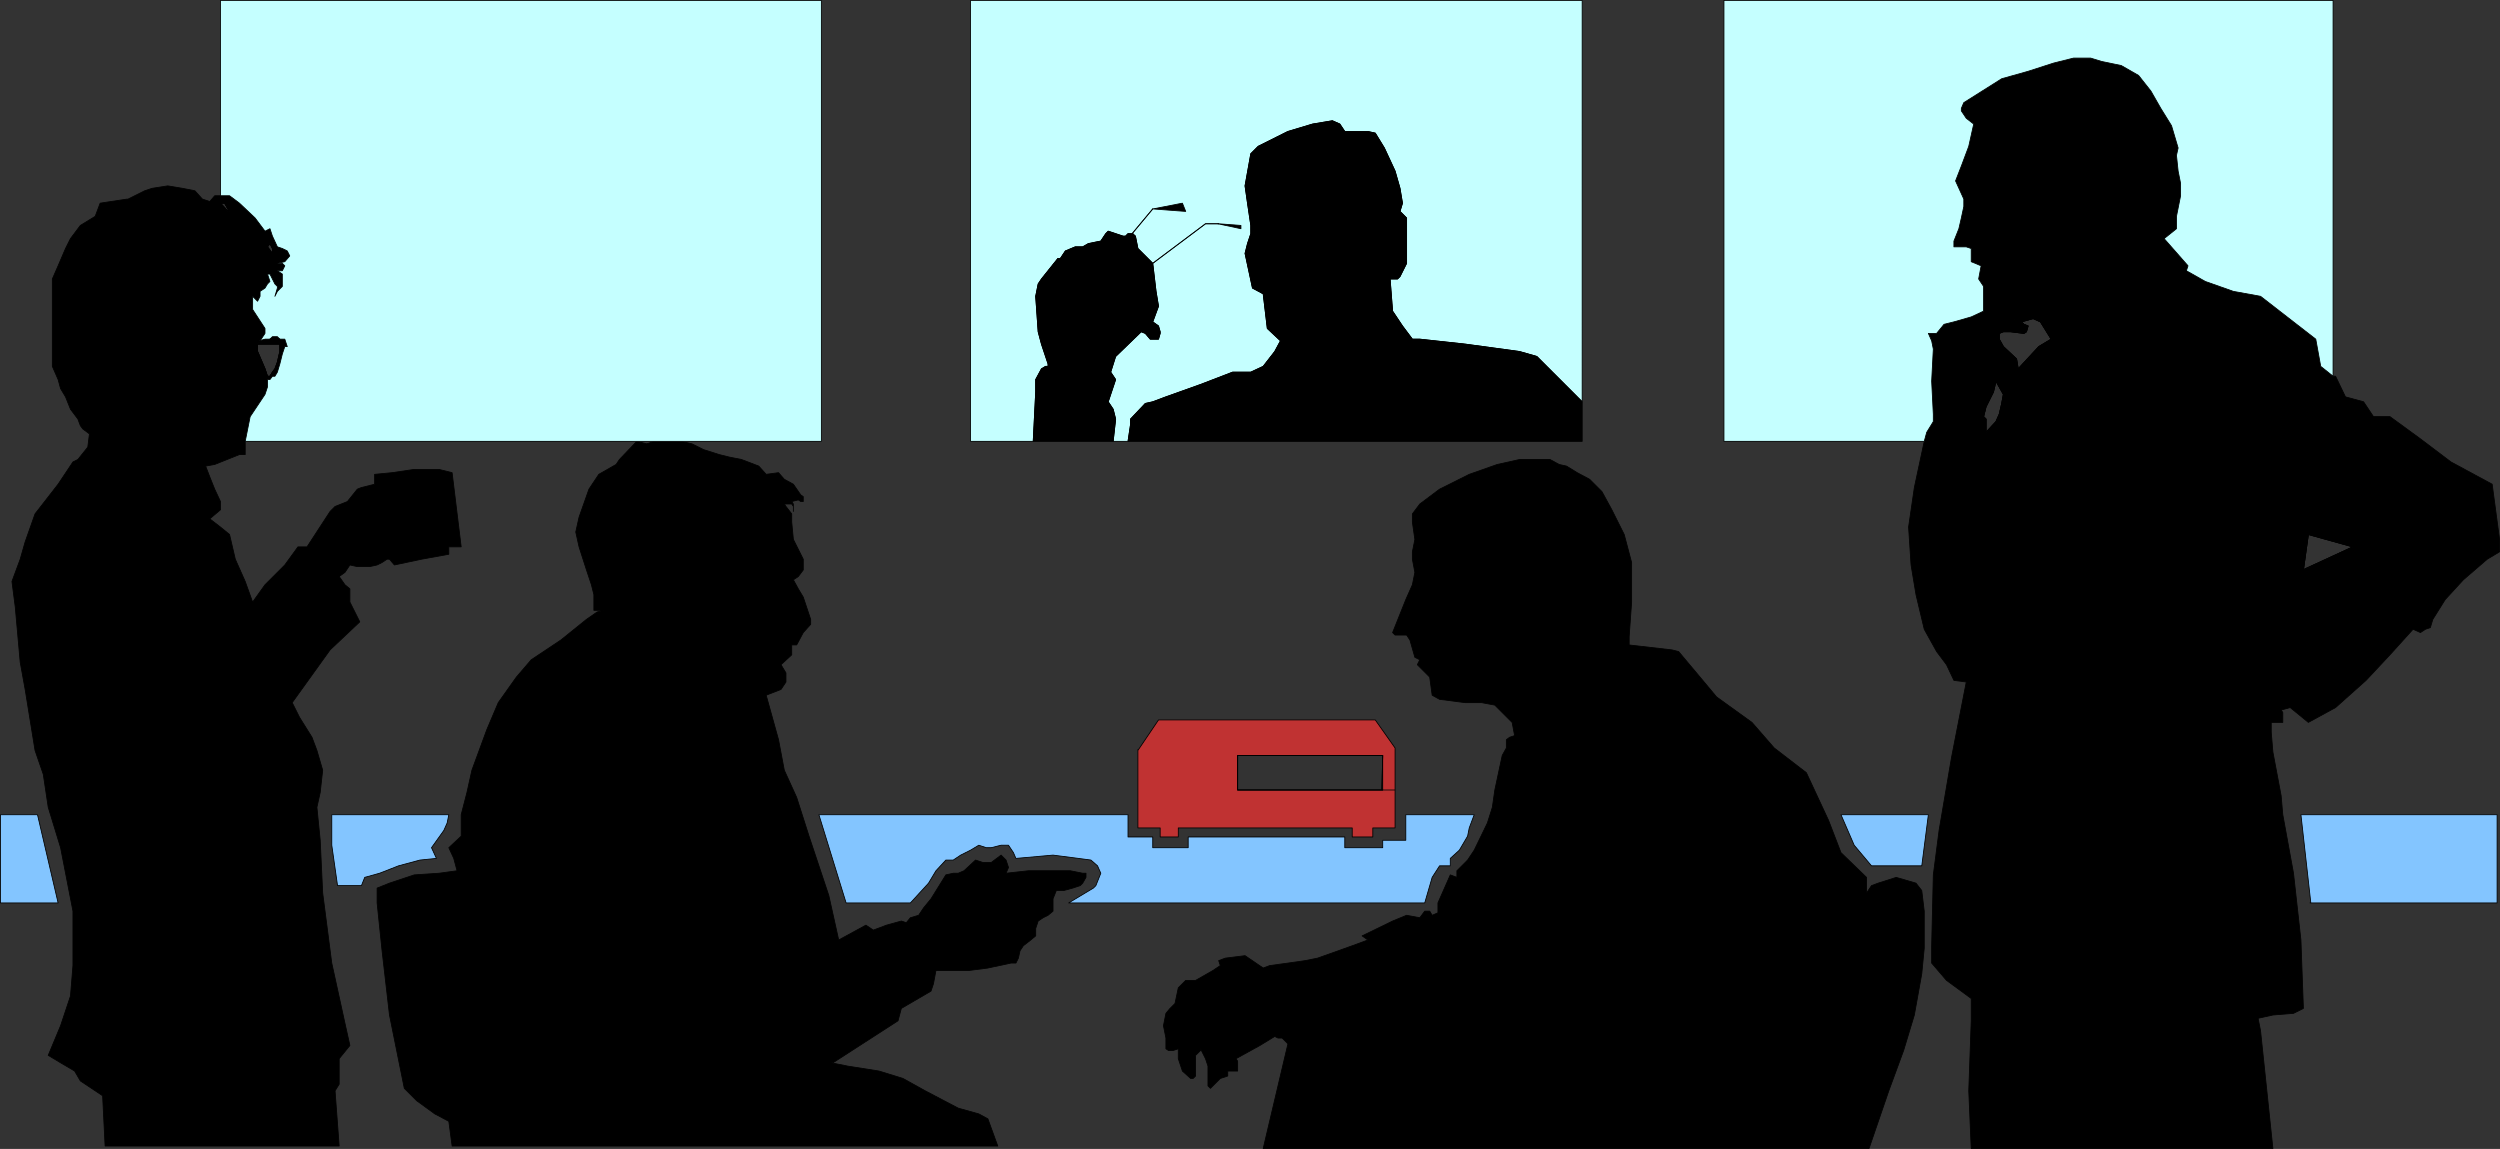 <?xml version="1.0" encoding="UTF-8" standalone="no"?>
<svg
   version="1.0"
   width="129.681mm"
   height="59.599mm"
   id="svg58"
   sodipodi:docname="Teleconference.wmf"
   xmlns:inkscape="http://www.inkscape.org/namespaces/inkscape"
   xmlns:sodipodi="http://sodipodi.sourceforge.net/DTD/sodipodi-0.dtd"
   xmlns="http://www.w3.org/2000/svg"
   xmlns:svg="http://www.w3.org/2000/svg">
  <rect width="100%" height="100%" fill="#333333" stroke="none"/>
  <sodipodi:namedview
     id="namedview58"
     pagecolor="#ffffff"
     bordercolor="#000000"
     borderopacity="0.25"
     inkscape:showpageshadow="2"
     inkscape:pageopacity="0.0"
     inkscape:pagecheckerboard="0"
     inkscape:deskcolor="#d1d1d1"
     inkscape:document-units="mm" />
  <defs
     id="defs1">
    <pattern
       id="WMFhbasepattern"
       patternUnits="userSpaceOnUse"
       width="6"
       height="6"
       x="0"
       y="0" />
  </defs>
  <path
     style="fill:#000000;fill-opacity:1;fill-rule:evenodd;stroke:none"
     d="m 24.967,39.024 -3.232,0.485 -2.101,0.323 -0.97,2.585 -2.909,1.777 -1.939,2.585 -0.97,1.939 -1.454,3.393 -1.131,2.585 v 17.128 l 1.131,2.585 0.485,1.777 0.97,1.616 0.97,2.424 1.454,1.939 0.485,1.293 0.485,0.646 1.293,0.97 -0.323,2.585 -1.939,2.424 -0.97,0.485 -2.909,4.363 -4.525,5.817 -1.939,5.494 -0.97,3.393 -1.616,4.363 0.646,5.009 0.97,10.826 0.97,5.332 1.939,11.958 1.616,4.686 0.97,6.464 2.424,7.918 2.424,12.442 v 10.665 l -0.485,5.979 -1.939,5.817 -2.424,5.817 2.424,1.454 2.747,1.616 1.131,1.939 4.363,2.909 0.485,9.857 h 45.894 l -0.808,-10.826 0.808,-1.293 v -5.009 l 2.101,-2.585 -0.97,-4.363 -2.586,-11.796 -1.778,-13.735 -0.485,-10.342 -0.646,-6.464 0.646,-2.909 0.485,-4.363 -1.131,-3.878 -0.97,-2.585 -2.424,-3.878 -1.454,-2.909 7.434,-10.342 5.818,-5.494 -1.939,-3.878 v -2.585 l -0.97,-0.808 -1.131,-1.616 1.131,-0.808 0.97,-1.454 1.454,0.323 h 2.424 l 1.454,-0.323 0.97,-0.485 0.97,-0.646 h 0.485 l 0.97,1.131 5.333,-1.131 5.333,-0.97 v -1.454 h 2.424 L 88.638,92.671 86.052,92.025 h -4.848 l -4.363,0.646 -3.394,0.323 v 1.939 l -2.586,0.646 -0.808,0.323 -1.939,2.424 -2.424,0.97 -0.97,0.97 -4.525,6.948 h -1.778 l -2.586,3.555 -3.878,3.878 -2.424,3.393 -1.454,-4.04 -1.939,-4.363 -1.131,-4.848 -1.778,-1.454 -2.101,-1.616 2.101,-1.777 v -1.616 l -1.131,-2.424 -0.97,-2.424 -0.808,-2.101 1.778,-0.323 4.848,-1.939 h 1.131 V 86.531 l 0.485,-2.424 0.485,-2.424 0.97,-1.454 0.97,-1.454 0.97,-1.454 0.485,-1.454 v -2.101 l -0.485,-1.454 -1.454,-3.393 v -1.454 l 0.485,-0.646 0.97,-1.454 v -0.97 l -2.424,-3.717 V 58.091 l 0.97,0.97 0.485,-0.97 v -0.97 l 0.97,-0.646 0.485,-0.808 0.485,-0.485 -0.485,-1.454 h 0.485 l 0.485,0.97 0.485,0.97 0.485,0.485 v 0.323 l -0.485,1.616 0.485,-0.97 0.97,-0.97 v -2.424 l -0.97,-0.646 h 0.97 l 0.485,-0.97 -0.485,-0.485 h -0.97 l 1.454,-0.323 0.97,-1.131 -0.485,-0.97 -0.97,-0.485 -0.97,-0.323 -0.97,-2.101 -0.485,1.454 0.485,0.97 v 0.97 l -0.97,-1.293 0.485,-0.646 0.485,-1.454 -0.485,-1.454 -0.97,0.485 -1.939,-2.585 -3.07,-2.909 -1.939,-1.454 h -2.909 l -0.97,1.131 0.97,0.323 h 1.939 l 0.646,1.131 0.323,0.808 -1.778,-1.939 h -1.131 l -0.97,-0.323 -1.454,-0.485 -1.454,-1.616 -2.424,-0.485 -2.909,-0.485 -3.07,0.485 -1.454,0.485 -3.232,1.616 v 0 z"
     id="path1" />
  <path
     style="fill:none;stroke:#000000;stroke-width:0.162px;stroke-linecap:round;stroke-linejoin:round;stroke-miterlimit:4;stroke-dasharray:none;stroke-opacity:1"
     d="m 24.967,39.024 -3.232,0.485 -2.101,0.323 -0.97,2.585 -2.909,1.777 -1.939,2.585 -0.97,1.939 -1.454,3.393 -1.131,2.585 v 17.128 l 1.131,2.585 0.485,1.777 0.97,1.616 0.97,2.424 1.454,1.939 0.485,1.293 0.485,0.646 1.293,0.97 -0.323,2.585 -1.939,2.424 -0.97,0.485 -2.909,4.363 -4.525,5.817 -1.939,5.494 -0.97,3.393 -1.616,4.363 0.646,5.009 0.97,10.826 0.97,5.332 1.939,11.958 1.616,4.686 0.97,6.464 2.424,7.918 2.424,12.442 v 10.665 l -0.485,5.979 -1.939,5.817 -2.424,5.817 2.424,1.454 2.747,1.616 1.131,1.939 4.363,2.909 0.485,9.857 h 45.894 l -0.808,-10.826 0.808,-1.293 v -5.009 l 2.101,-2.585 -0.97,-4.363 -2.586,-11.796 -1.778,-13.735 -0.485,-10.342 -0.646,-6.464 0.646,-2.909 0.485,-4.363 -1.131,-3.878 -0.97,-2.585 -2.424,-3.878 -1.454,-2.909 7.434,-10.342 5.818,-5.494 -1.939,-3.878 v -2.585 l -0.97,-0.808 -1.131,-1.616 1.131,-0.808 0.97,-1.454 1.454,0.323 h 2.424 l 1.454,-0.323 0.97,-0.485 0.97,-0.646 h 0.485 l 0.97,1.131 5.333,-1.131 5.333,-0.97 v -1.454 h 2.424 L 88.638,92.671 86.052,92.025 h -4.848 l -4.363,0.646 -3.394,0.323 v 1.939 l -2.586,0.646 -0.808,0.323 -1.939,2.424 -2.424,0.97 -0.97,0.97 -4.525,6.948 h -1.778 l -2.586,3.555 -3.878,3.878 -2.424,3.393 -1.454,-4.04 -1.939,-4.363 -1.131,-4.848 -1.778,-1.454 -2.101,-1.616 2.101,-1.777 v -1.616 l -1.131,-2.424 -0.97,-2.424 -0.808,-2.101 1.778,-0.323 4.848,-1.939 h 1.131 V 86.531 l 0.485,-2.424 0.485,-2.424 0.97,-1.454 0.97,-1.454 0.97,-1.454 0.485,-1.454 v -2.101 l -0.485,-1.454 -1.454,-3.393 v -1.454 l 0.485,-0.646 0.97,-1.454 v -0.97 l -2.424,-3.717 V 58.091 l 0.97,0.97 0.485,-0.97 v -0.97 l 0.97,-0.646 0.485,-0.808 0.485,-0.485 -0.485,-1.454 h 0.485 l 0.485,0.97 0.485,0.97 0.485,0.485 v 0.323 l -0.485,1.616 0.485,-0.97 0.97,-0.97 v -2.424 l -0.97,-0.646 h 0.97 l 0.485,-0.97 -0.485,-0.485 h -0.97 l 1.454,-0.323 0.97,-1.131 -0.485,-0.97 -0.97,-0.485 -0.97,-0.323 -0.97,-2.101 -0.485,1.454 0.485,0.97 v 0.97 l -0.97,-1.293 0.485,-0.646 0.485,-1.454 -0.485,-1.454 -0.97,0.485 -1.939,-2.585 -3.07,-2.909 -1.939,-1.454 h -2.909 l -0.97,1.131 0.97,0.323 h 1.939 l 0.646,1.131 0.323,0.808 -1.778,-1.939 h -1.131 l -0.97,-0.323 -1.454,-0.485 -1.454,-1.616 -2.424,-0.485 -2.909,-0.485 -3.07,0.485 -1.454,0.485 -3.232,1.616 v 0"
     id="path2" />
  <path
     style="fill:#000000;fill-opacity:1;fill-rule:evenodd;stroke:none"
     d="m 50.5,67.463 h 4.363 v 1.454 l -0.485,2.101 -0.485,1.293 -0.485,0.646 -0.485,0.808 h -0.485 v 0.646 h 0.485 l 0.485,-0.646 h 0.485 l 0.485,-0.808 0.485,-1.616 0.485,-1.939 0.485,-1.454 h 0.485 l -0.485,-1.454 h -3.878 l -0.97,0.323 -0.485,0.646 z"
     id="path3" />
  <path
     style="fill:none;stroke:#000000;stroke-width:0.162px;stroke-linecap:round;stroke-linejoin:round;stroke-miterlimit:4;stroke-dasharray:none;stroke-opacity:1"
     d="m 50.5,67.463 h 4.363 v 1.454 l -0.485,2.101 -0.485,1.293 -0.485,0.646 -0.485,0.808 h -0.485 v 0.646 h 0.485 l 0.485,-0.646 h 0.485 l 0.485,-0.808 0.485,-1.616 0.485,-1.939 0.485,-1.454 h 0.485 l -0.485,-1.454 h -3.878 l -0.97,0.323 -0.485,0.646 v 0"
     id="path4" />
  <path
     style="fill:#000000;fill-opacity:1;fill-rule:evenodd;stroke:none"
     d="m 51.954,66.494 h 0.97 l 0.485,-0.485 h 0.97 l 0.485,0.485 h 0.97 -3.878 z"
     id="path5" />
  <path
     style="fill:none;stroke:#000000;stroke-width:0.162px;stroke-linecap:round;stroke-linejoin:round;stroke-miterlimit:4;stroke-dasharray:none;stroke-opacity:1"
     d="m 51.954,66.494 h 0.97 l 0.485,-0.485 h 0.97 l 0.485,0.485 h 0.97 -3.878 v 0"
     id="path6" />
  <path
     style="fill:#000000;fill-opacity:1;fill-rule:evenodd;stroke:none"
     d="m 155.54,100.266 v -1.454 l -0.323,-0.485 1.293,-0.323 0.485,0.323 h 0.485 v -0.97 l -0.485,-0.323 -1.454,-2.101 -1.778,-0.97 -1.131,-1.293 -2.424,0.323 -1.454,-1.616 -2.101,-0.808 -1.293,-0.485 -2.424,-0.485 -1.939,-0.485 -3.07,-0.97 -2.262,-1.131 -2.101,-0.485 h -5.333 l -1.454,0.485 -1.939,-0.485 -3.394,3.555 -0.646,0.97 -3.394,1.939 -1.939,2.909 -1.939,5.494 -0.646,2.909 0.646,2.909 1.454,4.524 0.97,2.909 0.485,1.939 v 3.07 h 1.939 l -1.293,0.323 -2.101,1.454 -5.01,4.04 -5.818,3.878 -2.909,3.393 -3.555,5.009 -2.262,5.332 -2.909,7.918 -0.97,4.363 -1.131,4.363 v 4.201 l -2.424,2.262 0.97,2.101 0.646,2.424 -3.555,0.485 -4.848,0.323 -4.848,1.616 -2.424,0.97 v 2.909 l 0.97,9.372 1.454,12.604 2.909,14.381 2.424,2.424 3.555,2.585 2.747,1.454 0.646,4.848 h 106.979 l -1.939,-5.332 -1.778,-0.97 -4.04,-1.131 -6.464,-3.393 -4.363,-2.424 -4.686,-1.454 -6.141,-0.97 -3.232,-0.646 h 0.323 l 12.766,-8.241 0.646,-2.424 5.818,-3.393 0.485,-1.454 0.485,-2.585 h 6.464 l 3.717,-0.485 4.525,-0.97 h 0.97 l 0.485,-0.97 0.323,-1.454 0.646,-0.97 1.454,-1.131 0.97,-0.808 v -1.454 l 0.485,-1.454 0.97,-0.646 0.97,-0.485 0.97,-0.808 v -2.424 l 0.646,-1.616 h 1.454 l 1.778,-0.485 1.454,-0.485 0.485,-0.485 0.646,-1.131 v -0.808 h -0.646 l -2.424,-0.485 h -8.242 l -4.363,0.485 0.485,-1.131 -0.485,-1.454 -0.97,-0.97 -1.939,1.454 h -1.616 l -1.454,-0.485 -2.262,2.101 -1.131,0.485 h -0.97 l -1.454,0.323 -2.909,4.686 -1.454,1.777 -0.97,1.454 -1.616,0.485 -0.808,0.97 -0.97,-0.323 -2.909,0.808 -2.586,0.97 -1.454,-0.97 -5.333,2.909 -1.939,-8.726 -3.878,-11.634 -2.424,-7.595 -2.424,-5.332 -1.131,-5.979 -2.424,-8.726 2.909,-1.131 0.97,-1.454 v -1.777 l -0.97,-1.616 2.101,-1.939 v -1.939 h 0.97 l 1.293,-2.424 1.454,-1.616 v -0.97 l -1.454,-4.363 -0.97,-1.616 -0.97,-1.777 0.97,-0.646 0.97,-1.293 v -2.101 l -1.939,-3.878 -0.323,-3.393 v -1.616 l -1.131,-1.454 -0.323,-0.485 h 1.454 l 0.323,0.485 z"
     id="path7" />
  <path
     style="fill:none;stroke:#000000;stroke-width:0.162px;stroke-linecap:round;stroke-linejoin:round;stroke-miterlimit:4;stroke-dasharray:none;stroke-opacity:1"
     d="m 155.54,100.266 v -1.454 l -0.323,-0.485 1.293,-0.323 0.485,0.323 h 0.485 v -0.97 l -0.485,-0.323 -1.454,-2.101 -1.778,-0.97 -1.131,-1.293 -2.424,0.323 -1.454,-1.616 -2.101,-0.808 -1.293,-0.485 -2.424,-0.485 -1.939,-0.485 -3.07,-0.97 -2.262,-1.131 -2.101,-0.485 h -5.333 l -1.454,0.485 -1.939,-0.485 -3.394,3.555 -0.646,0.97 -3.394,1.939 -1.939,2.909 -1.939,5.494 -0.646,2.909 0.646,2.909 1.454,4.524 0.97,2.909 0.485,1.939 v 3.07 h 1.939 l -1.293,0.323 -2.101,1.454 -5.01,4.04 -5.818,3.878 -2.909,3.393 -3.555,5.009 -2.262,5.332 -2.909,7.918 -0.97,4.363 -1.131,4.363 v 4.201 l -2.424,2.262 0.97,2.101 0.646,2.424 -3.555,0.485 -4.848,0.323 -4.848,1.616 -2.424,0.97 v 2.909 l 0.97,9.372 1.454,12.604 2.909,14.381 2.424,2.424 3.555,2.585 2.747,1.454 0.646,4.848 h 106.979 l -1.939,-5.332 -1.778,-0.97 -4.04,-1.131 -6.464,-3.393 -4.363,-2.424 -4.686,-1.454 -6.141,-0.97 -3.232,-0.646 h 0.323 l 12.766,-8.241 0.646,-2.424 5.818,-3.393 0.485,-1.454 0.485,-2.585 h 6.464 l 3.717,-0.485 4.525,-0.97 h 0.97 l 0.485,-0.97 0.323,-1.454 0.646,-0.97 1.454,-1.131 0.97,-0.808 v -1.454 l 0.485,-1.454 0.97,-0.646 0.97,-0.485 0.97,-0.808 v -2.424 l 0.646,-1.616 h 1.454 l 1.778,-0.485 1.454,-0.485 0.485,-0.485 0.646,-1.131 v -0.808 h -0.646 l -2.424,-0.485 h -8.242 l -4.363,0.485 0.485,-1.131 -0.485,-1.454 -0.97,-0.97 -1.939,1.454 h -1.616 l -1.454,-0.485 -2.262,2.101 -1.131,0.485 h -0.97 l -1.454,0.323 -2.909,4.686 -1.454,1.777 -0.97,1.454 -1.616,0.485 -0.808,0.97 -0.97,-0.323 -2.909,0.808 -2.586,0.97 -1.454,-0.97 -5.333,2.909 -1.939,-8.726 -3.878,-11.634 -2.424,-7.595 -2.424,-5.332 -1.131,-5.979 -2.424,-8.726 2.909,-1.131 0.97,-1.454 v -1.777 l -0.97,-1.616 2.101,-1.939 v -1.939 h 0.97 l 1.293,-2.424 1.454,-1.616 v -0.97 l -1.454,-4.363 -0.97,-1.616 -0.97,-1.777 0.97,-0.646 0.97,-1.293 v -2.101 l -1.939,-3.878 -0.323,-3.393 v -1.616 l -1.131,-1.454 -0.323,-0.485 h 1.454 l 0.323,0.485 v 0.97 0"
     id="path8" />
  <path
     style="fill:#000000;fill-opacity:1;fill-rule:evenodd;stroke:none"
     d="m 229.391,197.704 0.97,-0.97 0.646,-3.07 1.454,-1.454 h 1.939 l 3.394,-1.939 1.454,-0.97 -0.323,-0.97 1.293,-0.485 3.878,-0.485 3.555,2.424 1.293,-0.485 3.555,-0.485 3.394,-0.485 2.424,-0.485 6.787,-2.424 3.07,-1.131 -1.131,-0.808 5.979,-2.909 2.747,-1.131 2.586,0.485 0.97,-1.293 h 0.97 l 0.485,0.808 1.131,-0.485 v -1.939 l 2.424,-5.494 1.293,0.485 v -1.293 l 2.101,-2.101 1.293,-1.939 2.586,-5.332 0.97,-3.07 0.485,-3.393 1.454,-6.787 0.808,-1.454 v -1.616 l 0.646,-0.485 0.97,-0.323 -0.485,-2.585 -3.394,-3.393 -2.586,-0.485 h -3.232 l -5.01,-0.646 -1.454,-0.808 -0.485,-3.555 -2.424,-2.424 0.485,-0.97 -0.97,-0.485 -0.97,-3.393 -0.646,-0.97 h -2.262 l -0.485,-0.485 2.586,-6.464 1.293,-2.909 0.485,-2.424 -0.485,-2.585 v -1.454 l 0.485,-2.424 -0.485,-3.393 v -1.616 l 1.454,-1.939 3.878,-2.909 5.818,-2.909 5.494,-1.939 4.363,-0.97 h 5.979 l 1.778,0.97 1.454,0.323 2.101,1.293 2.424,1.293 2.424,2.424 1.939,3.555 2.424,4.848 1.454,5.494 v 7.756 l -0.485,6.787 v 1.616 l 8.403,0.97 1.293,0.323 5.01,5.979 2.424,2.909 2.909,2.101 4.04,2.909 4.363,5.009 6.302,4.848 4.363,9.372 2.424,6.302 5.01,4.848 v 3.07 l 0.97,-1.454 1.293,-0.485 3.555,-1.131 3.878,1.131 1.131,1.454 0.485,4.04 v 7.271 l -0.485,5.009 -1.454,8.079 -2.101,6.948 -2.909,7.918 -3.878,11.311 H 247.652 l 4.848,-20.522 -1.131,-1.131 h -0.808 l -0.646,-0.323 -2.909,1.777 -4.686,2.585 0.323,0.485 v 1.939 h -1.939 v 0.97 l -1.454,0.485 -1.939,1.939 -0.485,-0.485 v -3.878 l -0.485,-1.454 -0.97,-1.939 v 0.323 l -0.97,0.97 v 4.04 l -0.485,0.485 h -0.485 l -1.616,-1.454 -0.323,-0.97 -0.485,-1.454 v -1.939 l -0.97,0.323 h -0.97 l -0.485,-0.323 v -2.101 l -0.485,-2.424 0.485,-2.424 0.808,-0.97 z"
     id="path9" />
  <path
     style="fill:none;stroke:#000000;stroke-width:0.162px;stroke-linecap:round;stroke-linejoin:round;stroke-miterlimit:4;stroke-dasharray:none;stroke-opacity:1"
     d="m 229.391,197.704 0.97,-0.97 0.646,-3.07 1.454,-1.454 h 1.939 l 3.394,-1.939 1.454,-0.97 -0.323,-0.97 1.293,-0.485 3.878,-0.485 3.555,2.424 1.293,-0.485 3.555,-0.485 3.394,-0.485 2.424,-0.485 6.787,-2.424 3.07,-1.131 -1.131,-0.808 5.979,-2.909 2.747,-1.131 2.586,0.485 0.97,-1.293 h 0.97 l 0.485,0.808 1.131,-0.485 v -1.939 l 2.424,-5.494 1.293,0.485 v -1.293 l 2.101,-2.101 1.293,-1.939 2.586,-5.332 0.97,-3.07 0.485,-3.393 1.454,-6.787 0.808,-1.454 v -1.616 l 0.646,-0.485 0.97,-0.323 -0.485,-2.585 -3.394,-3.393 -2.586,-0.485 h -3.232 l -5.01,-0.646 -1.454,-0.808 -0.485,-3.555 -2.424,-2.424 0.485,-0.97 -0.97,-0.485 -0.97,-3.393 -0.646,-0.97 h -2.262 l -0.485,-0.485 2.586,-6.464 1.293,-2.909 0.485,-2.424 -0.485,-2.585 v -1.454 l 0.485,-2.424 -0.485,-3.393 v -1.616 l 1.454,-1.939 3.878,-2.909 5.818,-2.909 5.494,-1.939 4.363,-0.97 h 5.979 l 1.778,0.97 1.454,0.323 2.101,1.293 2.424,1.293 2.424,2.424 1.939,3.555 2.424,4.848 1.454,5.494 v 7.756 l -0.485,6.787 v 1.616 l 8.403,0.97 1.293,0.323 5.01,5.979 2.424,2.909 2.909,2.101 4.04,2.909 4.363,5.009 6.302,4.848 4.363,9.372 2.424,6.302 5.01,4.848 v 3.07 l 0.97,-1.454 1.293,-0.485 3.555,-1.131 3.878,1.131 1.131,1.454 0.485,4.04 v 7.271 l -0.485,5.009 -1.454,8.079 -2.101,6.948 -2.909,7.918 -3.878,11.311 H 247.652 l 4.848,-20.522 -1.131,-1.131 h -0.808 l -0.646,-0.323 -2.909,1.777 -4.686,2.585 0.323,0.485 v 1.939 h -1.939 v 0.97 l -1.454,0.485 -1.939,1.939 -0.485,-0.485 v -3.878 l -0.485,-1.454 -0.97,-1.939 v 0.323 l -0.97,0.97 v 4.04 l -0.485,0.485 h -0.485 l -1.616,-1.454 -0.323,-0.97 -0.485,-1.454 v -1.939 l -0.97,0.323 h -0.97 l -0.485,-0.323 v -2.101 l -0.485,-2.424 0.485,-2.424 0.808,-0.97 v 0"
     id="path10" />
  <path
     style="fill:#000000;fill-opacity:1;fill-rule:evenodd;stroke:none"
     d="m 457.408,73.765 -2.424,-1.939 -0.97,-5.332 -10.827,-8.403 -5.333,-0.97 -5.494,-1.939 -3.717,-2.101 0.323,-0.97 -4.686,-5.332 2.424,-1.939 v -2.424 l 0.808,-4.04 v -2.424 l -0.485,-2.424 -0.323,-3.07 0.323,-1.454 -1.293,-4.363 -2.101,-3.393 -1.939,-3.393 -2.424,-3.07 -3.394,-1.939 -3.878,-0.808 -2.101,-0.646 h -3.394 l -3.878,0.97 -5.01,1.616 -5.171,1.454 -7.434,4.686 -0.485,1.131 v 0.485 l 0.97,1.454 1.454,1.131 -0.97,4.363 -1.454,3.878 -1.131,2.909 1.616,3.555 v 1.454 l -0.485,2.262 -0.485,2.101 -0.97,2.424 v 1.131 h 2.424 l 0.97,0.323 v 2.585 l 1.939,0.808 -0.485,2.585 0.97,1.454 v 4.848 l 7.434,2.101 2.262,-0.646 1.454,0.646 2.101,3.393 -2.424,1.454 -4.04,4.363 -2.909,5.009 -0.323,1.777 -0.485,2.101 -0.646,1.454 -1.939,2.101 v -2.585 l -0.485,-0.485 0.485,-1.939 1.454,-2.909 0.485,-2.101 1.454,2.585 2.909,-5.009 -0.323,-1.939 -2.586,-2.424 -0.808,-1.454 v -1.131 l 0.808,-0.323 h 1.454 l 2.586,0.323 0.485,-0.323 0.323,-1.131 -0.808,-0.323 -0.485,-0.485 -7.434,-2.101 -2.424,1.131 -3.394,0.97 -1.939,0.485 -1.454,1.777 h -1.616 l 0.646,1.454 0.323,1.616 -0.323,6.302 0.323,6.464 v 1.454 l -1.293,2.101 -0.485,1.777 -1.939,9.049 -1.131,7.756 0.485,7.433 0.97,5.817 1.616,6.787 2.424,4.363 1.939,2.585 1.454,3.07 2.424,0.323 -2.909,14.866 -2.424,14.22 -1.131,8.726 -0.323,13.897 v 3.393 l 2.909,3.393 4.848,3.555 v 4.363 l -0.485,13.735 0.485,11.311 h 59.146 l -2.424,-23.107 -0.485,-2.424 2.909,-0.646 4.04,-0.323 1.939,-0.97 -0.485,-13.412 -1.454,-13.089 -2.101,-11.473 -0.323,-3.717 -1.616,-8.564 -0.323,-3.878 v -1.939 h 2.262 v -1.939 l -0.323,-0.485 1.778,-0.485 2.586,-26.985 0.97,-6.948 8.726,2.424 -9.696,4.524 -2.586,26.985 3.555,2.909 5.333,-2.909 5.979,-5.332 4.686,-5.009 4.525,-5.009 1.454,0.646 0.97,-0.646 0.97,-0.323 0.485,-1.616 2.424,-3.878 3.555,-3.878 4.686,-4.04 2.424,-1.454 v -2.424 l -1.454,-10.826 -8.08,-4.363 -5.979,-4.524 -5.979,-4.363 h -3.232 l -1.939,-2.909 -3.555,-0.97 -1.939,-4.04 h -0.485 z"
     id="path11" />
  <path
     style="fill:none;stroke:#000000;stroke-width:0.162px;stroke-linecap:round;stroke-linejoin:round;stroke-miterlimit:4;stroke-dasharray:none;stroke-opacity:1"
     d="m 457.408,73.765 -2.424,-1.939 -0.97,-5.332 -10.827,-8.403 -5.333,-0.97 -5.494,-1.939 -3.717,-2.101 0.323,-0.97 -4.686,-5.332 2.424,-1.939 v -2.424 l 0.808,-4.04 v -2.424 l -0.485,-2.424 -0.323,-3.07 0.323,-1.454 -1.293,-4.363 -2.101,-3.393 -1.939,-3.393 -2.424,-3.07 -3.394,-1.939 -3.878,-0.808 -2.101,-0.646 h -3.394 l -3.878,0.97 -5.01,1.616 -5.171,1.454 -7.434,4.686 -0.485,1.131 v 0.485 l 0.97,1.454 1.454,1.131 -0.97,4.363 -1.454,3.878 -1.131,2.909 1.616,3.555 v 1.454 l -0.485,2.262 -0.485,2.101 -0.97,2.424 v 1.131 h 2.424 l 0.97,0.323 v 2.585 l 1.939,0.808 -0.485,2.585 0.97,1.454 v 4.848 l 7.434,2.101 2.262,-0.646 1.454,0.646 2.101,3.393 -2.424,1.454 -4.04,4.363 -2.909,5.009 -0.323,1.777 -0.485,2.101 -0.646,1.454 -1.939,2.101 v -2.585 l -0.485,-0.485 0.485,-1.939 1.454,-2.909 0.485,-2.101 1.454,2.585 2.909,-5.009 -0.323,-1.939 -2.586,-2.424 -0.808,-1.454 v -1.131 l 0.808,-0.323 h 1.454 l 2.586,0.323 0.485,-0.323 0.323,-1.131 -0.808,-0.323 -0.485,-0.485 -7.434,-2.101 -2.424,1.131 -3.394,0.97 -1.939,0.485 -1.454,1.777 h -1.616 l 0.646,1.454 0.323,1.616 -0.323,6.302 0.323,6.464 v 1.454 l -1.293,2.101 -0.485,1.777 -1.939,9.049 -1.131,7.756 0.485,7.433 0.97,5.817 1.616,6.787 2.424,4.363 1.939,2.585 1.454,3.07 2.424,0.323 -2.909,14.866 -2.424,14.22 -1.131,8.726 -0.323,13.897 v 3.393 l 2.909,3.393 4.848,3.555 v 4.363 l -0.485,13.735 0.485,11.311 h 59.146 l -2.424,-23.107 -0.485,-2.424 2.909,-0.646 4.04,-0.323 1.939,-0.97 -0.485,-13.412 -1.454,-13.089 -2.101,-11.473 -0.323,-3.717 -1.616,-8.564 -0.323,-3.878 v -1.939 h 2.262 v -1.939 l -0.323,-0.485 1.778,-0.485 2.586,-26.985 0.97,-6.948 8.726,2.424 -9.696,4.524 -2.586,26.985 3.555,2.909 5.333,-2.909 5.979,-5.332 4.686,-5.009 4.525,-5.009 1.454,0.646 0.97,-0.646 0.97,-0.323 0.485,-1.616 2.424,-3.878 3.555,-3.878 4.686,-4.04 2.424,-1.454 v -2.424 l -1.454,-10.826 -8.08,-4.363 -5.979,-4.524 -5.979,-4.363 h -3.232 l -1.939,-2.909 -3.555,-0.97 -1.939,-4.04 h -0.485 v 0"
     id="path12" />
  <path
     style="fill:#83c5ff;fill-opacity:1;fill-rule:evenodd;stroke:none"
     d="M 0.081,177.02 H 11.393 L 7.353,159.73 H 0.081 v 17.29 z"
     id="path13" />
  <path
     style="fill:none;stroke:#000000;stroke-width:0.162px;stroke-linecap:round;stroke-linejoin:round;stroke-miterlimit:4;stroke-dasharray:none;stroke-opacity:1"
     d="M 0.081,177.02 H 11.393 L 7.353,159.73 H 0.081 v 17.29 0"
     id="path14" />
  <path
     style="fill:#83c5ff;fill-opacity:1;fill-rule:evenodd;stroke:none"
     d="M 65.044,159.73 H 87.991 l -0.323,1.616 -0.646,1.454 -2.424,3.393 0.97,2.101 -3.232,0.323 -4.202,1.131 -3.717,1.454 -2.909,0.808 -0.646,1.616 h -4.686 l -1.131,-7.918 v -5.979 z"
     id="path15" />
  <path
     style="fill:none;stroke:#000000;stroke-width:0.162px;stroke-linecap:round;stroke-linejoin:round;stroke-miterlimit:4;stroke-dasharray:none;stroke-opacity:1"
     d="M 65.044,159.73 H 87.991 l -0.323,1.616 -0.646,1.454 -2.424,3.393 0.97,2.101 -3.232,0.323 -4.202,1.131 -3.717,1.454 -2.909,0.808 -0.646,1.616 h -4.686 l -1.131,-7.918 v -5.979 0"
     id="path16" />
  <path
     style="fill:#83c5ff;fill-opacity:1;fill-rule:evenodd;stroke:none"
     d="m 160.549,159.73 h 60.6 v 4.363 h 4.848 v 2.101 h 6.949 v -2.101 h 30.704 v 2.101 h 7.434 v -1.454 h 4.525 v -5.009 h 13.413 l -0.97,2.585 -0.323,1.616 -1.616,2.747 -1.778,1.616 v 1.454 h -2.101 l -1.454,2.262 -1.454,5.009 h -69.811 l 4.848,-2.909 0.485,-0.485 0.97,-2.424 -0.646,-1.454 -1.293,-1.131 -2.424,-0.323 -5.01,-0.646 -7.272,0.646 -0.485,-1.131 -0.97,-1.454 h -1.454 l -1.939,0.485 h -0.97 l -1.454,-0.485 -1.616,0.97 -1.939,0.97 -1.454,0.97 h -1.454 l -1.939,2.101 -1.454,2.424 -3.555,3.878 h -12.605 l -5.333,-17.29 z"
     id="path17" />
  <path
     style="fill:none;stroke:#000000;stroke-width:0.162px;stroke-linecap:round;stroke-linejoin:round;stroke-miterlimit:4;stroke-dasharray:none;stroke-opacity:1"
     d="m 160.549,159.73 h 60.6 v 4.363 h 4.848 v 2.101 h 6.949 v -2.101 h 30.704 v 2.101 h 7.434 v -1.454 h 4.525 v -5.009 h 13.413 l -0.97,2.585 -0.323,1.616 -1.616,2.747 -1.778,1.616 v 1.454 h -2.101 l -1.454,2.262 -1.454,5.009 h -69.811 l 4.848,-2.909 0.485,-0.485 0.97,-2.424 -0.646,-1.454 -1.293,-1.131 -2.424,-0.323 -5.01,-0.646 -7.272,0.646 -0.485,-1.131 -0.97,-1.454 h -1.454 l -1.939,0.485 h -0.97 l -1.454,-0.485 -1.616,0.97 -1.939,0.97 -1.454,0.97 h -1.454 l -1.939,2.101 -1.454,2.424 -3.555,3.878 h -12.605 l -5.333,-17.29 v 0"
     id="path18" />
  <path
     style="fill:#83c5ff;fill-opacity:1;fill-rule:evenodd;stroke:none"
     d="m 360.933,159.73 h 17.13 l -1.293,10.018 h -9.858 l -3.394,-4.04 -2.586,-5.979 z"
     id="path19" />
  <path
     style="fill:none;stroke:#000000;stroke-width:0.162px;stroke-linecap:round;stroke-linejoin:round;stroke-miterlimit:4;stroke-dasharray:none;stroke-opacity:1"
     d="m 360.933,159.73 h 17.13 l -1.293,10.018 h -9.858 l -3.394,-4.04 -2.586,-5.979 v 0"
     id="path20" />
  <path
     style="fill:#83c5ff;fill-opacity:1;fill-rule:evenodd;stroke:none"
     d="m 452.883,177.02 h 36.683 v -17.29 h -38.461 l 1.939,17.29 v 0 z"
     id="path21" />
  <path
     style="fill:none;stroke:#000000;stroke-width:0.162px;stroke-linecap:round;stroke-linejoin:round;stroke-miterlimit:4;stroke-dasharray:none;stroke-opacity:1"
     d="m 452.883,177.02 h 36.683 v -17.29 h -38.461 l 1.939,17.29 v 0"
     id="path22" />
  <path
     style="fill:#c03232;fill-opacity:1;fill-rule:evenodd;stroke:none"
     d="m 223.089,146.965 v 15.351 h 4.363 v 1.777 h 3.555 v -1.777 h 34.098 v 1.777 h 4.04 v -1.777 h 4.363 v -7.433 h -30.866 v -6.787 h 28.442 v 6.787 h 2.424 v -8.241 l -3.878,-5.494 h -42.501 l -4.04,5.979 v 0 z"
     id="path23" />
  <path
     style="fill:none;stroke:#000000;stroke-width:0.162px;stroke-linecap:round;stroke-linejoin:round;stroke-miterlimit:4;stroke-dasharray:none;stroke-opacity:1"
     d="m 223.089,146.965 v 15.351 h 4.363 v 1.777 h 3.555 v -1.777 h 34.098 v 1.777 h 4.04 v -1.777 h 4.363 v -7.433 h -30.866 v -6.787 h 28.442 v 6.787 h 2.424 v -8.241 l -3.878,-5.494 h -42.501 l -4.04,5.979 v 0"
     id="path24" />
  <path
     style="fill:#c5ffff;fill-opacity:1;fill-rule:evenodd;stroke:none"
     d="m 50.823,66.817 1.131,-0.323 h 0.97 l 0.485,-0.485 h 0.97 l 0.485,0.485 h 0.97 l 0.485,1.454 h -0.485 l -0.485,1.454 -0.485,1.939 -0.485,1.616 -0.485,0.808 H 53.409 l -0.485,0.646 h -0.485 v 1.454 l -0.485,1.454 -0.97,1.454 -0.97,1.454 -0.97,1.454 -0.485,2.424 -0.485,2.424 H 161.034 V 0.081 H 43.228 V 38.377 h 1.778 l 1.939,1.454 3.07,2.909 1.939,2.585 0.97,-0.485 0.485,1.454 0.97,2.101 0.97,0.323 0.97,0.485 0.485,0.97 -0.97,1.131 -1.454,0.323 h 0.97 l 0.485,0.485 -0.485,0.97 h -0.97 l 0.97,0.646 v 2.424 l -0.97,0.97 -0.485,0.97 0.485,-1.616 V 56.152 L 53.894,55.667 53.409,54.698 52.924,53.728 h -0.485 l 0.485,1.454 -0.485,0.485 -0.485,0.808 -0.97,0.646 v 0.97 l -0.485,0.97 -0.97,-0.97 v 2.585 l 2.424,3.717 v 0.97 l -0.97,1.454 v 0 z"
     id="path25" />
  <path
     style="fill:none;stroke:#000000;stroke-width:0.162px;stroke-linecap:round;stroke-linejoin:round;stroke-miterlimit:4;stroke-dasharray:none;stroke-opacity:1"
     d="m 50.823,66.817 1.131,-0.323 h 0.97 l 0.485,-0.485 h 0.97 l 0.485,0.485 h 0.97 l 0.485,1.454 h -0.485 l -0.485,1.454 -0.485,1.939 -0.485,1.616 -0.485,0.808 H 53.409 l -0.485,0.646 h -0.485 v 1.454 l -0.485,1.454 -0.97,1.454 -0.97,1.454 -0.97,1.454 -0.485,2.424 -0.485,2.424 H 161.034 V 0.081 H 43.228 V 38.377 h 1.778 l 1.939,1.454 3.07,2.909 1.939,2.585 0.97,-0.485 0.485,1.454 0.97,2.101 0.97,0.323 0.97,0.485 0.485,0.97 -0.97,1.131 -1.454,0.323 h 0.97 l 0.485,0.485 -0.485,0.97 h -0.97 l 0.97,0.646 v 2.424 l -0.97,0.97 -0.485,0.97 0.485,-1.616 V 56.152 L 53.894,55.667 53.409,54.698 52.924,53.728 h -0.485 l 0.485,1.454 -0.485,0.485 -0.485,0.808 -0.97,0.646 v 0.97 l -0.485,0.97 -0.97,-0.97 v 2.585 l 2.424,3.717 v 0.97 l -0.97,1.454 v 0"
     id="path26" />
  <path
     style="fill:#c5ffff;fill-opacity:1;fill-rule:evenodd;stroke:none"
     d="m 221.957,45.81 0.646,0.485 0.485,2.424 2.909,2.909 0.646,5.494 0.485,2.909 -1.131,3.07 1.131,0.808 0.323,1.131 v 0.323 l -0.323,1.131 h -1.616 l -0.97,-1.131 -0.808,-0.323 -5.01,4.848 -0.97,3.07 0.97,1.454 -1.454,4.363 0.97,1.454 0.485,1.939 -0.485,4.363 h 2.909 l 0.485,-3.232 v -1.131 l 2.909,-3.07 1.454,-0.323 2.586,-0.97 6.787,-2.424 6.302,-2.424 h 3.555 l 2.424,-1.131 2.262,-2.909 1.131,-2.101 -2.586,-2.424 -0.808,-6.787 -2.101,-1.131 -1.454,-6.787 0.485,-1.939 0.646,-1.939 v -1.616 l -0.646,-4.363 -0.485,-3.393 1.131,-6.302 1.454,-1.454 3.878,-1.939 1.939,-0.97 4.848,-1.454 3.878,-0.646 1.454,0.646 0.97,1.454 h 4.525 l 1.454,0.323 1.778,2.909 2.101,4.524 0.97,3.393 0.485,2.909 -0.485,1.616 1.293,1.293 v 8.887 l -1.293,2.585 -0.485,0.485 h -1.454 l 0.485,6.302 1.939,2.909 1.939,2.585 h 1.454 l 8.888,0.97 10.666,1.454 3.394,0.97 8.888,8.887 V 0.081 H 190.284 V 86.531 h 12.282 l 0.485,-9.695 v -2.424 l 1.131,-2.101 0.808,-0.485 h 0.485 v -0.485 l -0.485,-1.454 -0.808,-2.424 -0.646,-2.424 -0.485,-6.948 0.485,-2.424 0.646,-0.97 3.232,-4.04 h 0.485 l 0.97,-1.454 1.939,-0.808 h 1.454 l 1.131,-0.646 2.424,-0.485 0.97,-1.454 0.485,-0.485 2.909,0.97 h 0.485 l 0.485,-0.485 h 0.97 v 0 z"
     id="path27" />
  <path
     style="fill:none;stroke:#000000;stroke-width:0.162px;stroke-linecap:round;stroke-linejoin:round;stroke-miterlimit:4;stroke-dasharray:none;stroke-opacity:1"
     d="m 221.957,45.81 0.646,0.485 0.485,2.424 2.909,2.909 0.646,5.494 0.485,2.909 -1.131,3.07 1.131,0.808 0.323,1.131 v 0.323 l -0.323,1.131 h -1.616 l -0.97,-1.131 -0.808,-0.323 -5.01,4.848 -0.97,3.07 0.97,1.454 -1.454,4.363 0.97,1.454 0.485,1.939 -0.485,4.363 h 2.909 l 0.485,-3.232 v -1.131 l 2.909,-3.07 1.454,-0.323 2.586,-0.97 6.787,-2.424 6.302,-2.424 h 3.555 l 2.424,-1.131 2.262,-2.909 1.131,-2.101 -2.586,-2.424 -0.808,-6.787 -2.101,-1.131 -1.454,-6.787 0.485,-1.939 0.646,-1.939 v -1.616 l -0.646,-4.363 -0.485,-3.393 1.131,-6.302 1.454,-1.454 3.878,-1.939 1.939,-0.97 4.848,-1.454 3.878,-0.646 1.454,0.646 0.97,1.454 h 4.525 l 1.454,0.323 1.778,2.909 2.101,4.524 0.97,3.393 0.485,2.909 -0.485,1.616 1.293,1.293 v 8.887 l -1.293,2.585 -0.485,0.485 h -1.454 l 0.485,6.302 1.939,2.909 1.939,2.585 h 1.454 l 8.888,0.97 10.666,1.454 3.394,0.97 8.888,8.887 V 0.081 H 190.284 V 86.531 h 12.282 l 0.485,-9.695 v -2.424 l 1.131,-2.101 0.808,-0.485 h 0.485 v -0.485 l -0.485,-1.454 -0.808,-2.424 -0.646,-2.424 -0.485,-6.948 0.485,-2.424 0.646,-0.97 3.232,-4.04 h 0.485 l 0.97,-1.454 1.939,-0.808 h 1.454 l 1.131,-0.646 2.424,-0.485 0.97,-1.454 0.485,-0.485 2.909,0.97 h 0.485 l 0.485,-0.485 h 0.97 v 0"
     id="path28" />
  <path
     style="fill:#c5ffff;fill-opacity:1;fill-rule:evenodd;stroke:none"
     d="M 457.408,73.765 V 0.081 H 337.986 V 86.531 h 39.269 l 0.485,-1.777 1.293,-2.101 v -1.454 l -0.323,-6.464 0.323,-6.302 -0.323,-1.616 -0.646,-1.454 h 1.616 l 1.454,-1.777 1.939,-0.485 3.394,-0.97 2.424,-1.131 v -4.848 l -0.97,-1.454 0.485,-2.585 -1.939,-0.808 v -2.585 l -0.97,-0.323 h -2.424 v -1.131 l 0.97,-2.424 0.485,-2.101 0.485,-2.262 v -1.454 l -1.616,-3.555 1.131,-2.909 1.454,-3.878 0.97,-4.363 -1.454,-1.131 -0.97,-1.454 v -0.485 l 0.485,-1.131 7.434,-4.686 5.171,-1.454 5.01,-1.616 3.878,-0.97 h 3.394 l 2.101,0.646 3.878,0.808 3.394,1.939 2.424,3.07 1.939,3.393 2.101,3.393 1.293,4.363 -0.323,1.454 0.323,3.07 0.485,2.424 v 2.424 l -0.808,4.04 v 2.424 l -2.424,1.939 4.686,5.332 -0.323,0.97 3.717,2.101 5.494,1.939 5.333,0.97 10.827,8.403 0.97,5.332 2.424,1.939 z"
     id="path29" />
  <path
     style="fill:none;stroke:#000000;stroke-width:0.162px;stroke-linecap:round;stroke-linejoin:round;stroke-miterlimit:4;stroke-dasharray:none;stroke-opacity:1"
     d="M 457.408,73.765 V 0.081 H 337.986 V 86.531 h 39.269 l 0.485,-1.777 1.293,-2.101 v -1.454 l -0.323,-6.464 0.323,-6.302 -0.323,-1.616 -0.646,-1.454 h 1.616 l 1.454,-1.777 1.939,-0.485 3.394,-0.97 2.424,-1.131 v -4.848 l -0.97,-1.454 0.485,-2.585 -1.939,-0.808 v -2.585 l -0.97,-0.323 h -2.424 v -1.131 l 0.97,-2.424 0.485,-2.101 0.485,-2.262 v -1.454 l -1.616,-3.555 1.131,-2.909 1.454,-3.878 0.97,-4.363 -1.454,-1.131 -0.97,-1.454 v -0.485 l 0.485,-1.131 7.434,-4.686 5.171,-1.454 5.01,-1.616 3.878,-0.97 h 3.394 l 2.101,0.646 3.878,0.808 3.394,1.939 2.424,3.07 1.939,3.393 2.101,3.393 1.293,4.363 -0.323,1.454 0.323,3.07 0.485,2.424 v 2.424 l -0.808,4.04 v 2.424 l -2.424,1.939 4.686,5.332 -0.323,0.97 3.717,2.101 5.494,1.939 5.333,0.97 10.827,8.403 0.97,5.332 2.424,1.939 v 0"
     id="path30" />
  <path
     style="fill:#000000;fill-opacity:1;fill-rule:evenodd;stroke:none"
     d="m 221.149,86.531 h 89.041 v -7.756 l -8.888,-8.887 -3.394,-0.97 -10.666,-1.454 -8.888,-0.97 h -1.454 l -1.939,-2.585 -1.939,-2.909 -0.485,-6.302 h 1.454 l 0.485,-0.485 1.293,-2.585 v -8.887 l -1.293,-1.293 0.485,-1.616 -0.485,-2.909 -0.97,-3.393 -2.101,-4.524 -1.778,-2.909 -1.454,-0.323 h -4.525 l -0.97,-1.454 -1.454,-0.646 -3.878,0.646 -4.848,1.454 -1.939,0.97 -3.878,1.939 -1.454,1.454 -1.131,6.302 0.485,3.393 0.646,4.363 V 45.81 l -0.646,1.939 -0.485,1.939 1.454,6.787 2.101,1.131 0.808,6.787 2.586,2.424 -1.131,2.101 -2.262,2.909 -2.424,1.131 h -3.555 l -6.302,2.424 -6.787,2.424 -2.586,0.97 -1.454,0.323 -2.909,3.07 v 1.131 l -0.485,3.232 z"
     id="path31" />
  <path
     style="fill:none;stroke:#000000;stroke-width:0.162px;stroke-linecap:round;stroke-linejoin:round;stroke-miterlimit:4;stroke-dasharray:none;stroke-opacity:1"
     d="m 221.149,86.531 h 89.041 v -7.756 l -8.888,-8.887 -3.394,-0.97 -10.666,-1.454 -8.888,-0.97 h -1.454 l -1.939,-2.585 -1.939,-2.909 -0.485,-6.302 h 1.454 l 0.485,-0.485 1.293,-2.585 v -8.887 l -1.293,-1.293 0.485,-1.616 -0.485,-2.909 -0.97,-3.393 -2.101,-4.524 -1.778,-2.909 -1.454,-0.323 h -4.525 l -0.97,-1.454 -1.454,-0.646 -3.878,0.646 -4.848,1.454 -1.939,0.97 -3.878,1.939 -1.454,1.454 -1.131,6.302 0.485,3.393 0.646,4.363 V 45.81 l -0.646,1.939 -0.485,1.939 1.454,6.787 2.101,1.131 0.808,6.787 2.586,2.424 -1.131,2.101 -2.262,2.909 -2.424,1.131 h -3.555 l -6.302,2.424 -6.787,2.424 -2.586,0.97 -1.454,0.323 -2.909,3.07 v 1.131 l -0.485,3.232 v 0"
     id="path32" />
  <path
     style="fill:#000000;fill-opacity:1;fill-rule:evenodd;stroke:none"
     d="m 218.241,86.531 0.485,-4.363 -0.485,-1.939 -0.97,-1.454 1.454,-4.363 -0.97,-1.454 0.97,-3.07 5.01,-4.848 0.808,0.323 0.97,1.131 h 1.616 l 0.323,-1.131 v -0.323 l -0.323,-1.131 -1.131,-0.808 1.131,-3.07 -0.485,-2.909 -0.646,-5.494 -2.909,-2.909 -0.485,-2.424 -0.485,-0.485 h -0.97 l -0.485,0.485 h -0.485 l -2.909,-0.97 -0.485,0.485 -0.97,1.454 -2.424,0.485 -1.131,0.646 h -1.454 l -1.939,0.808 -0.97,1.454 h -0.485 l -3.232,4.04 -0.646,0.97 -0.485,2.424 0.485,6.948 0.646,2.424 0.808,2.424 0.485,1.454 v 0.485 h -0.485 l -0.808,0.485 -1.131,2.101 v 2.424 l -0.485,9.695 h 15.675 z"
     id="path33" />
  <path
     style="fill:none;stroke:#000000;stroke-width:0.162px;stroke-linecap:round;stroke-linejoin:round;stroke-miterlimit:4;stroke-dasharray:none;stroke-opacity:1"
     d="m 218.241,86.531 0.485,-4.363 -0.485,-1.939 -0.97,-1.454 1.454,-4.363 -0.97,-1.454 0.97,-3.07 5.01,-4.848 0.808,0.323 0.97,1.131 h 1.616 l 0.323,-1.131 v -0.323 l -0.323,-1.131 -1.131,-0.808 1.131,-3.07 -0.485,-2.909 -0.646,-5.494 -2.909,-2.909 -0.485,-2.424 -0.485,-0.485 h -0.97 l -0.485,0.485 h -0.485 l -2.909,-0.97 -0.485,0.485 -0.97,1.454 -2.424,0.485 -1.131,0.646 h -1.454 l -1.939,0.808 -0.97,1.454 h -0.485 l -3.232,4.04 -0.646,0.97 -0.485,2.424 0.485,6.948 0.646,2.424 0.808,2.424 0.485,1.454 v 0.485 h -0.485 l -0.808,0.485 -1.131,2.101 v 2.424 l -0.485,9.695 h 15.675 v 0"
     id="path34" />
  <path
     style="fill:#000000;fill-opacity:1;fill-rule:evenodd;stroke:none"
     d="m 225.997,40.963 5.818,-1.131 0.646,1.616 -6.464,-0.485 z"
     id="path35" />
  <path
     style="fill:none;stroke:#000000;stroke-width:0.162px;stroke-linecap:round;stroke-linejoin:round;stroke-miterlimit:4;stroke-dasharray:none;stroke-opacity:1"
     d="m 225.997,40.963 5.818,-1.131 0.646,1.616 -6.464,-0.485 v 0"
     id="path36" />
  <path
     style="fill:#000000;fill-opacity:1;fill-rule:evenodd;stroke:none"
     d="m 238.764,43.871 4.525,0.97 v -0.646 l -4.363,-0.323 v 0 z"
     id="path37" />
  <path
     style="fill:none;stroke:#000000;stroke-width:0.162px;stroke-linecap:round;stroke-linejoin:round;stroke-miterlimit:4;stroke-dasharray:none;stroke-opacity:1"
     d="m 238.764,43.871 4.525,0.97 v -0.646 l -4.363,-0.323 v 0"
     id="path38" />
  <path
     style="fill:none;stroke:#000000;stroke-width:0.162px;stroke-linecap:round;stroke-linejoin:round;stroke-miterlimit:4;stroke-dasharray:none;stroke-opacity:1"
     d="m 221.957,45.81 4.04,-4.848"
     id="path39" />
  <path
     style="fill:none;stroke:#000000;stroke-width:0.162px;stroke-linecap:round;stroke-linejoin:round;stroke-miterlimit:4;stroke-dasharray:none;stroke-opacity:1"
     d="m 221.957,45.81 4.04,-4.848"
     id="path40" />
  <path
     style="fill:none;stroke:#000000;stroke-width:0.162px;stroke-linecap:round;stroke-linejoin:round;stroke-miterlimit:4;stroke-dasharray:none;stroke-opacity:1"
     d="m 225.997,51.628 10.342,-7.756 h 2.586"
     id="path41" />
  <path
     style="fill:none;stroke:#000000;stroke-width:0.162px;stroke-linecap:round;stroke-linejoin:round;stroke-miterlimit:4;stroke-dasharray:none;stroke-opacity:1"
     d="m 225.997,51.628 10.342,-7.756 h 2.586"
     id="path42" />
  <path
     style="fill:none;stroke:#000000;stroke-width:0.162px;stroke-linecap:round;stroke-linejoin:round;stroke-miterlimit:4;stroke-dasharray:none;stroke-opacity:1"
     d="m 395.677,72.311 4.04,-4.363 2.424,-1.454 -2.101,-3.393 -1.454,-0.646 -2.262,0.646 0.485,0.485 0.808,0.323 -0.323,1.131 -0.485,0.323 -2.586,-0.323 h -1.454 l -0.808,0.323 v 1.131 l 0.808,1.454 2.586,2.424 0.323,1.939"
     id="path43" />
  <path
     style="fill:none;stroke:#000000;stroke-width:0.162px;stroke-linecap:round;stroke-linejoin:round;stroke-miterlimit:4;stroke-dasharray:none;stroke-opacity:1"
     d="m 395.677,72.311 4.04,-4.363 2.424,-1.454 -2.101,-3.393 -1.454,-0.646 -2.262,0.646 0.485,0.485 0.808,0.323 -0.323,1.131 -0.485,0.323 -2.586,-0.323 h -1.454 l -0.808,0.323 v 1.131 l 0.808,1.454 2.586,2.424 0.323,1.939"
     id="path44" />
  <path
     style="fill:none;stroke:#000000;stroke-width:0.162px;stroke-linecap:round;stroke-linejoin:round;stroke-miterlimit:4;stroke-dasharray:none;stroke-opacity:1"
     d="m 392.768,77.32 -1.454,-2.585 -0.485,2.101 -1.454,2.909 -0.485,1.939 0.485,0.485 v 2.585 l 1.939,-2.101 0.646,-1.454 0.485,-2.101 0.323,-1.777"
     id="path45" />
  <path
     style="fill:none;stroke:#000000;stroke-width:0.162px;stroke-linecap:round;stroke-linejoin:round;stroke-miterlimit:4;stroke-dasharray:none;stroke-opacity:1"
     d="m 392.768,77.32 -1.454,-2.585 -0.485,2.101 -1.454,2.909 -0.485,1.939 0.485,0.485 v 2.585 l 1.939,-2.101 0.646,-1.454 0.485,-2.101 0.323,-1.777"
     id="path46" />
  <path
     style="fill:none;stroke:#000000;stroke-width:0.162px;stroke-linecap:round;stroke-linejoin:round;stroke-miterlimit:4;stroke-dasharray:none;stroke-opacity:1"
     d="m 52.924,47.749 0.485,0.97 v 0.97 l -0.97,-1.293 0.485,-0.646"
     id="path47" />
  <path
     style="fill:none;stroke:#000000;stroke-width:0.162px;stroke-linecap:round;stroke-linejoin:round;stroke-miterlimit:4;stroke-dasharray:none;stroke-opacity:1"
     d="m 52.924,47.749 0.485,0.97 v 0.97 l -0.97,-1.293 0.485,-0.646"
     id="path48" />
  <path
     style="fill:none;stroke:#000000;stroke-width:0.162px;stroke-linecap:round;stroke-linejoin:round;stroke-miterlimit:4;stroke-dasharray:none;stroke-opacity:1"
     d="m 52.278,73.765 h 0.646 l 0.485,-0.808 0.485,-0.646 0.485,-1.293 0.485,-2.101 v -1.454 h -4.363 v 1.454 l 1.454,3.393 0.485,1.454"
     id="path49" />
  <path
     style="fill:none;stroke:#000000;stroke-width:0.162px;stroke-linecap:round;stroke-linejoin:round;stroke-miterlimit:4;stroke-dasharray:none;stroke-opacity:1"
     d="m 52.278,73.765 h 0.646 l 0.485,-0.808 0.485,-0.646 0.485,-1.293 0.485,-2.101 v -1.454 h -4.363 v 1.454 l 1.454,3.393 0.485,1.454"
     id="path50" />
  <path
     style="fill:none;stroke:#000000;stroke-width:0.162px;stroke-linecap:round;stroke-linejoin:round;stroke-miterlimit:4;stroke-dasharray:none;stroke-opacity:1"
     d="M 52.924,66.494 H 54.863 52.924"
     id="path51" />
  <path
     style="fill:none;stroke:#000000;stroke-width:0.162px;stroke-linecap:round;stroke-linejoin:round;stroke-miterlimit:4;stroke-dasharray:none;stroke-opacity:1"
     d="M 52.924,66.494 H 54.863 52.924"
     id="path52" />
  <path
     style="fill:none;stroke:#000000;stroke-width:0.162px;stroke-linecap:round;stroke-linejoin:round;stroke-miterlimit:4;stroke-dasharray:none;stroke-opacity:1"
     d="m 270.922,154.883 0.162,-6.787 h -28.442 v 6.787 h 28.442"
     id="path53" />
  <path
     style="fill:none;stroke:#000000;stroke-width:0.162px;stroke-linecap:round;stroke-linejoin:round;stroke-miterlimit:4;stroke-dasharray:none;stroke-opacity:1"
     d="m 270.922,154.883 0.162,-6.787 h -28.442 v 6.787 h 28.442"
     id="path54" />
  <path
     style="fill:none;stroke:#000000;stroke-width:0.162px;stroke-linecap:round;stroke-linejoin:round;stroke-miterlimit:4;stroke-dasharray:none;stroke-opacity:1"
     d="m 451.429,111.739 9.858,-4.524 -8.726,-2.424 -0.97,6.948"
     id="path55" />
  <path
     style="fill:none;stroke:#000000;stroke-width:0.162px;stroke-linecap:round;stroke-linejoin:round;stroke-miterlimit:4;stroke-dasharray:none;stroke-opacity:1"
     d="m 451.429,111.739 9.858,-4.524 -8.726,-2.424 -0.97,6.948"
     id="path56" />
  <path
     style="fill:none;stroke:#000000;stroke-width:0.162px;stroke-linecap:round;stroke-linejoin:round;stroke-miterlimit:4;stroke-dasharray:none;stroke-opacity:1"
     d="m 42.097,39.832 h 1.939 l 0.646,1.131 0.323,0.808 -1.778,-1.939 h -1.131"
     id="path57" />
  <path
     style="fill:none;stroke:#000000;stroke-width:0.162px;stroke-linecap:round;stroke-linejoin:round;stroke-miterlimit:4;stroke-dasharray:none;stroke-opacity:1"
     d="m 42.097,39.832 h 1.939 l 0.646,1.131 0.323,0.808 -1.778,-1.939 h -1.131"
     id="path58" />
</svg>
